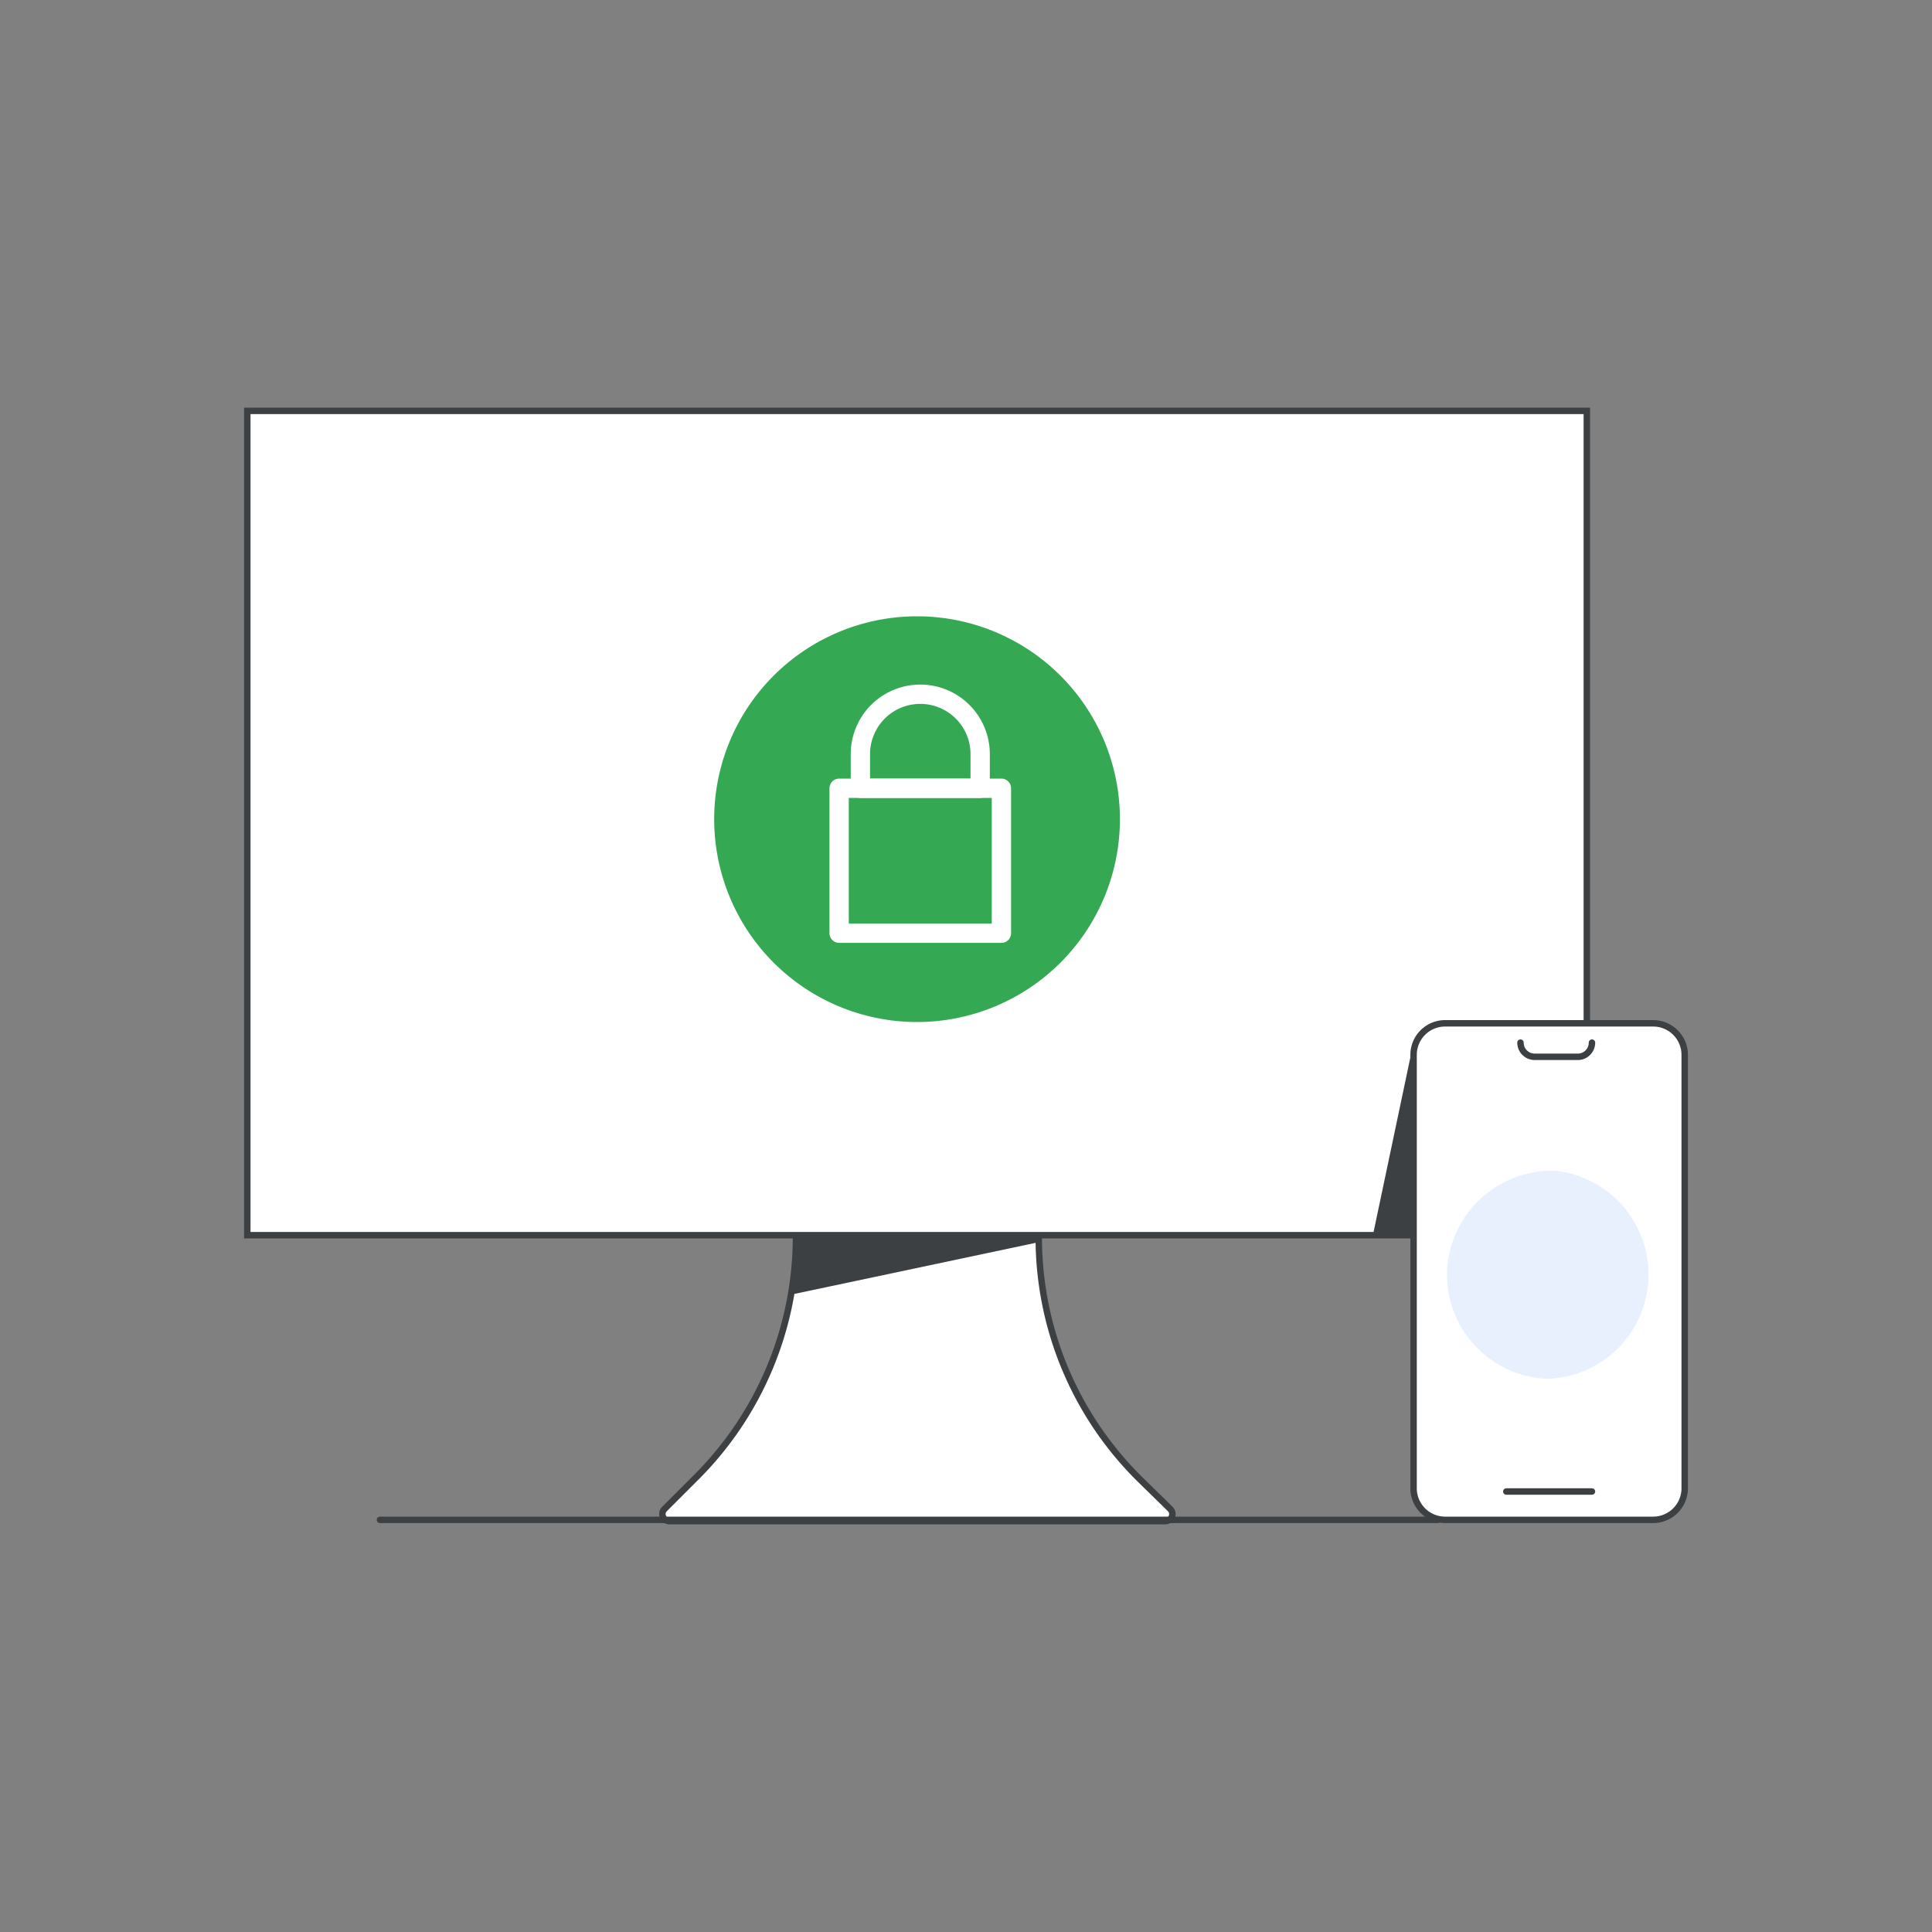 <svg xmlns="http://www.w3.org/2000/svg" viewBox="0 0 300 300"><rect x="0" y="0" width="300" height="300" fill="#808080" stroke="none"/><defs><style>.cls-1,.cls-4{fill:#fff;}.cls-1,.cls-2,.cls-3,.cls-4{stroke:#3c4043;}.cls-1{stroke-miterlimit:10;}.cls-2{fill:#3c4043;}.cls-2,.cls-3,.cls-4,.cls-6{stroke-linecap:round;stroke-linejoin:round;}.cls-3,.cls-6{fill:none;}.cls-5{fill:#34a853;}.cls-6{stroke:#fff;stroke-width:3px;}.cls-7{fill:#e8f0fe;fill-rule:evenodd;}</style></defs><g id="Privacy_and_Security" data-name="Privacy and Security"><path class="cls-1" d="M38.4,63.8v128h208V63.8Z"/><path class="cls-1" d="M181.7,234.3a1.1,1.1,0,0,1-.8,1.9h-77a1.1,1.1,0,0,1-.7-1.9l4.7-4.7a52.8,52.8,0,0,0,15.7-37.5h37.7a52.7,52.7,0,0,0,15.6,37.5Z"/><path class="cls-2" d="M124.2,192.5l-.8,7.9,37.3-7.9Z"/><path class="cls-3" d="M59,236H223.3"/><path class="cls-2" d="M219.7,163.3l-5.9,28h5.9C219.8,191.3,219.4,162.9,219.7,163.3Z"/><path class="cls-4" d="M256.7,236H224.3a4.9,4.9,0,0,1-4.8-4.8V163.7a4.9,4.9,0,0,1,4.8-4.8h32.4a4.9,4.9,0,0,1,4.9,4.8v67.5A4.9,4.9,0,0,1,256.7,236Z"/><path class="cls-3" d="M233.9,231.6h13.3"/><path class="cls-3" d="M236.1,161.9a2.2,2.2,0,0,0,2.2,2.2h6.6a2.2,2.2,0,0,0,2.3-2.2"/><path class="cls-5" d="M142.4,158.7a31.5,31.5,0,1,0-31.5-31.5A31.5,31.5,0,0,0,142.4,158.7Z"/><rect class="cls-6" x="130.3" y="122.4" width="25.2" height="22.51"/><path class="cls-6" d="M142.9,107.8h0a9.3,9.3,0,0,1,9.3,9.3v5.3a0,0,0,0,1,0,0H133.6a0,0,0,0,1,0,0v-5.3A9.3,9.3,0,0,1,142.9,107.8Z"/><path class="cls-7" d="M224.7,197.3a16.3,16.3,0,0,1,16.8-15.5,16.2,16.2,0,0,1-1.2,32.3A16.2,16.2,0,0,1,224.7,197.3Z"/></g></svg>
